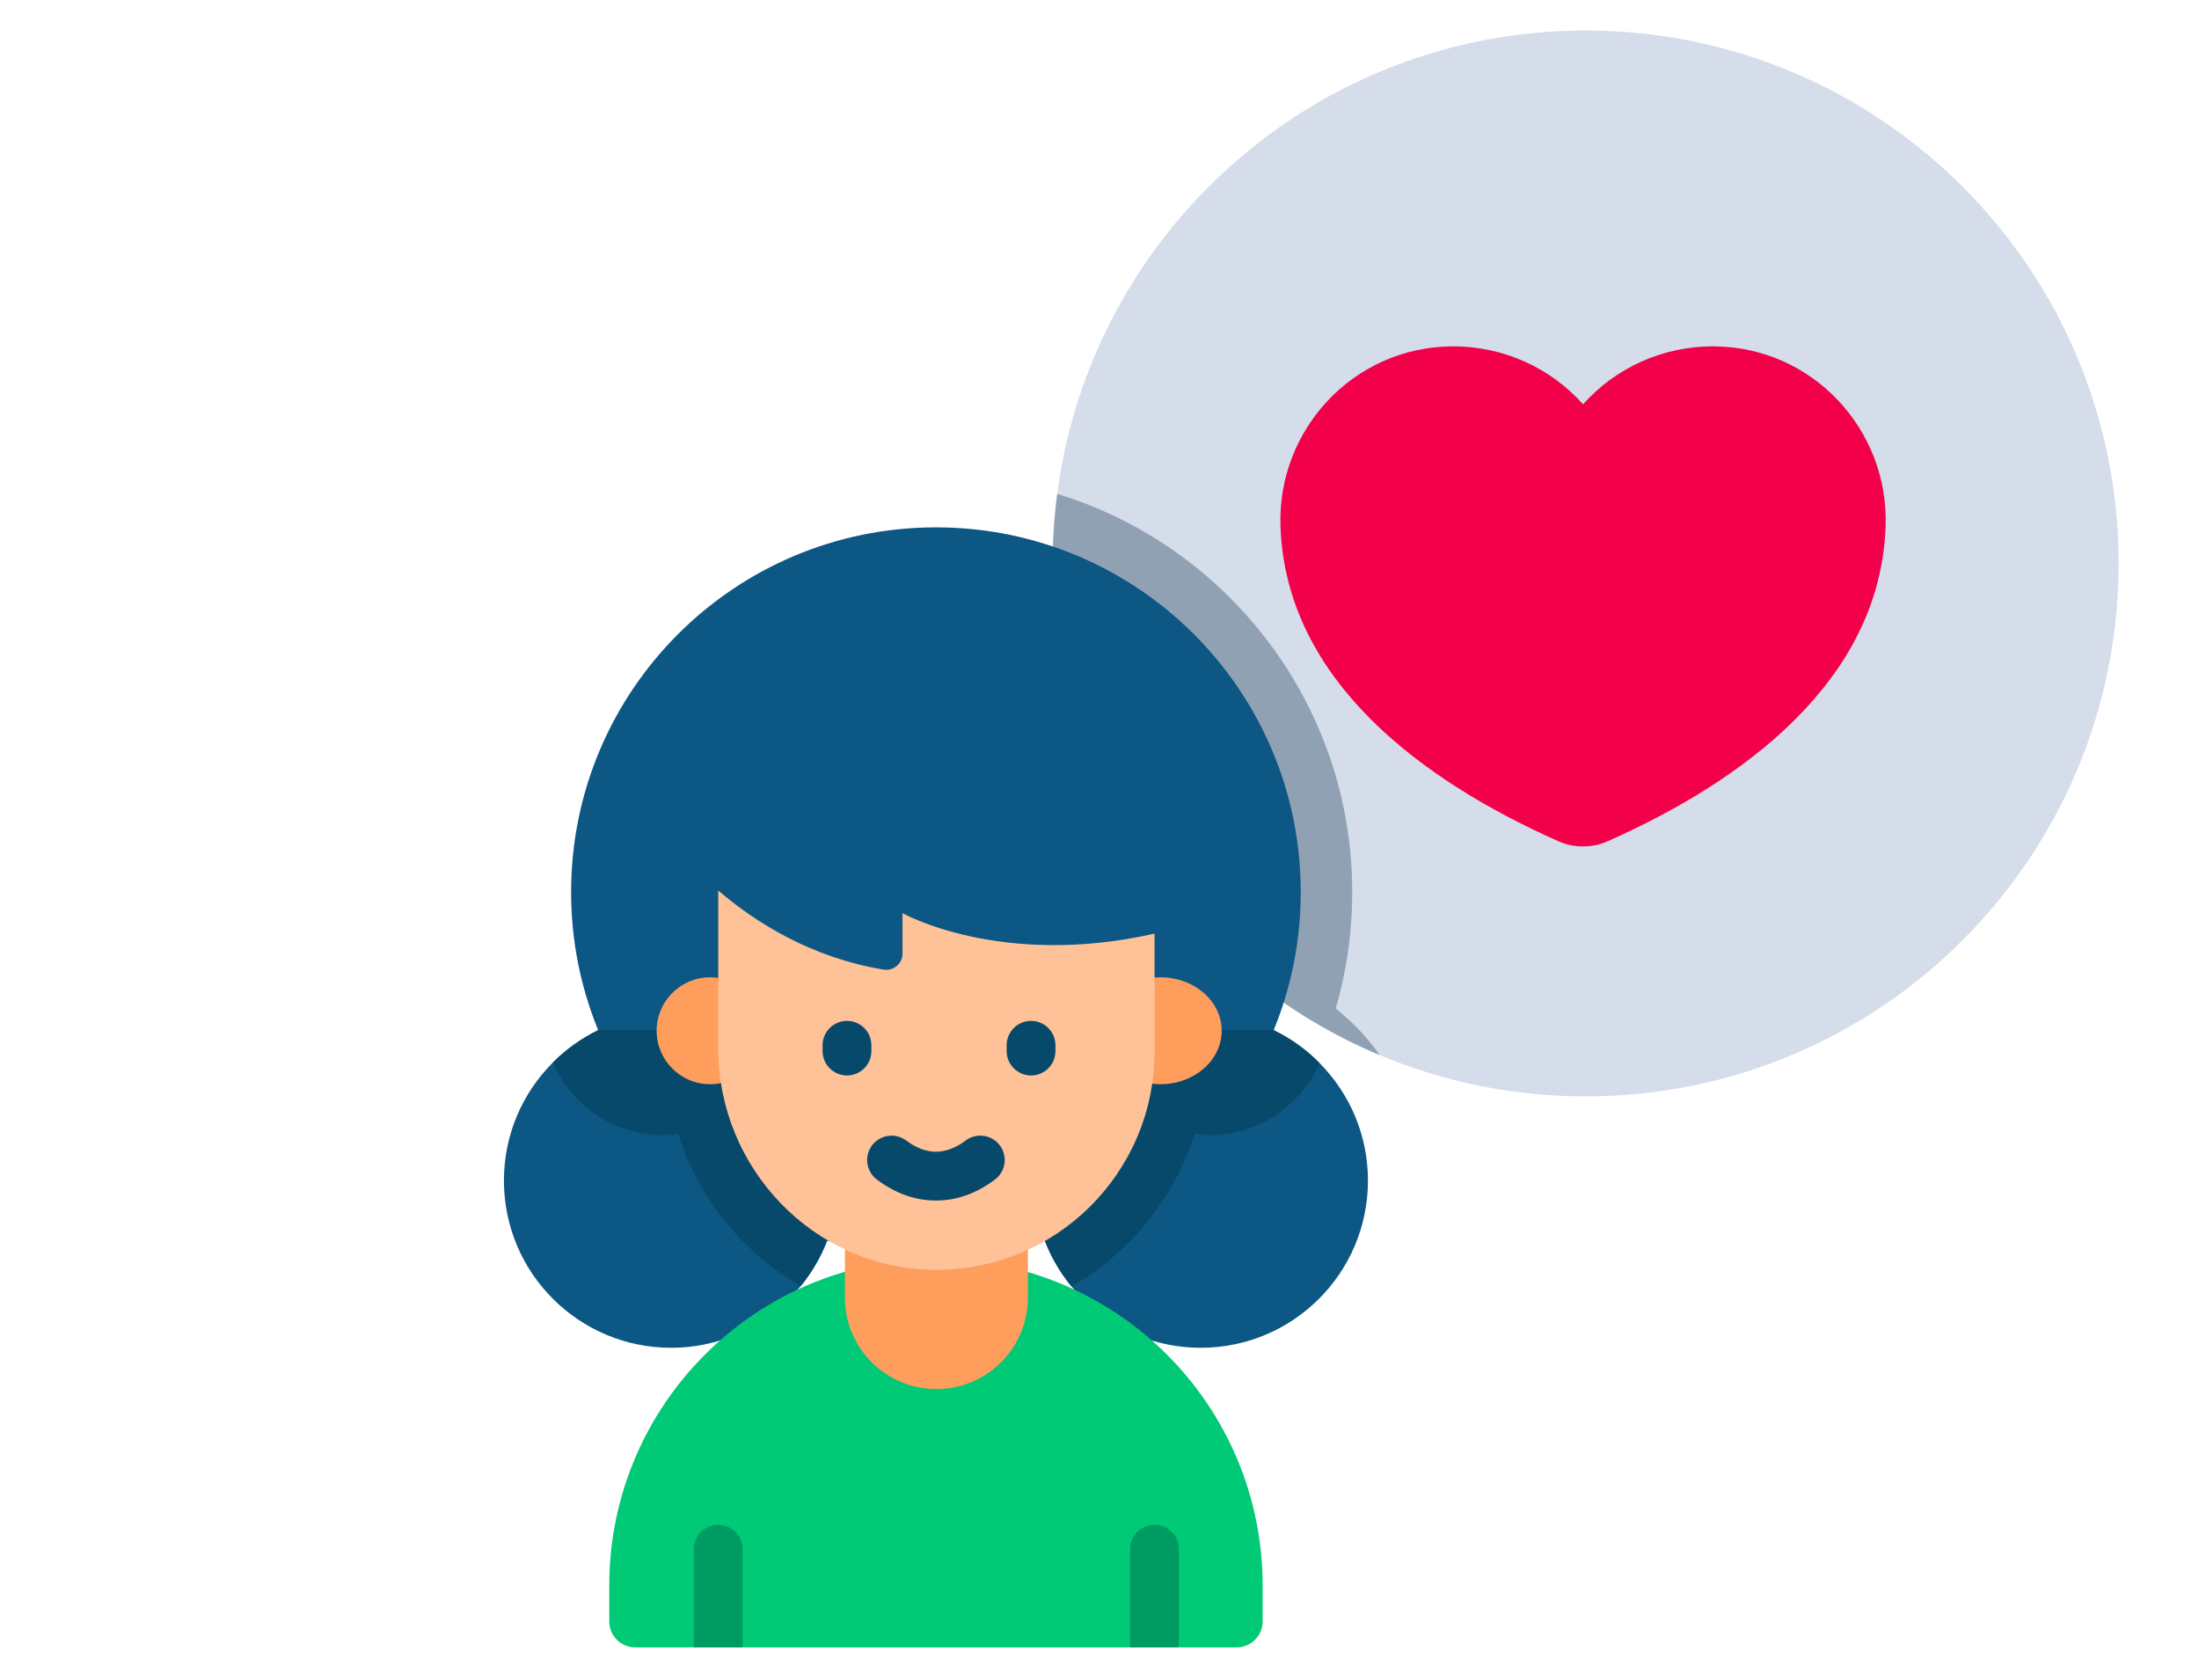 <svg width="144" height="110" viewBox="0 0 144 110" fill="none" xmlns="http://www.w3.org/2000/svg">
<path d="M138.736 36.898C138.736 56.172 123.11 71.797 103.836 71.797C99.059 71.797 94.507 70.838 90.359 69.099C77.776 63.827 68.936 51.395 68.936 36.898C68.936 35.354 69.037 33.833 69.233 32.343C71.462 15.221 86.105 2 103.836 2C123.11 2 138.736 17.623 138.736 36.898Z" fill="#D5DCEA"/>
<path d="M90.359 69.099C77.776 63.827 68.936 51.395 68.936 36.898C68.936 35.354 69.037 33.833 69.233 32.343C80.403 35.752 88.55 46.155 88.55 58.423C88.55 59.471 88.489 60.524 88.37 61.556C88.197 63.077 87.894 64.578 87.467 66.047C87.941 66.42 88.393 66.825 88.82 67.258C89.388 67.834 89.903 68.449 90.359 69.099Z" fill="#91A1B4"/>
<path d="M89.579 77.312C89.579 83.36 84.678 88.26 78.632 88.26C75.221 88.26 72.178 86.699 70.175 84.255C69.435 83.358 68.836 82.338 68.412 81.234C66.162 81.935 63.771 82.312 61.289 82.312C58.81 82.312 56.416 81.935 54.168 81.234C53.748 82.328 53.158 83.337 52.427 84.229C50.422 86.69 47.369 88.26 43.946 88.26C37.901 88.26 33 83.36 33 77.312C33 74.299 34.219 71.57 36.191 69.592C37.054 68.725 38.058 68.004 39.17 67.462C38.365 65.494 37.815 63.397 37.56 61.209C37.454 60.295 37.399 59.368 37.399 58.424C37.399 45.23 48.095 34.534 61.289 34.534C74.483 34.534 85.179 45.23 85.179 58.424C85.179 59.352 85.126 60.267 85.022 61.167C84.77 63.371 84.217 65.482 83.408 67.462C84.532 68.008 85.549 68.741 86.417 69.622C88.371 71.597 89.579 74.315 89.579 77.312Z" fill="#0D5784"/>
<path d="M83.408 67.462C84.532 68.008 85.55 68.741 86.417 69.622C85.198 72.391 82.43 74.329 79.215 74.329C78.882 74.329 78.554 74.306 78.233 74.266C76.877 78.508 73.966 82.062 70.175 84.255C69.435 83.358 68.836 82.338 68.413 81.234C66.162 81.935 63.771 82.312 61.289 82.312C58.81 82.312 56.417 81.935 54.169 81.234C53.748 82.328 53.158 83.337 52.427 84.229C48.653 82.039 45.757 78.494 44.404 74.264C44.078 74.306 43.745 74.329 43.408 74.329C40.181 74.329 37.404 72.377 36.192 69.592C37.055 68.725 38.058 68.003 39.171 67.462L83.408 67.462Z" fill="#07496B"/>
<path d="M82.683 103.833V106.177C82.683 107.118 81.919 107.881 80.978 107.881H41.602C40.66 107.881 39.897 107.118 39.897 106.177V103.833C39.897 92.02 49.474 82.442 61.289 82.442C67.196 82.442 72.544 84.836 76.417 88.707C80.288 92.578 82.683 97.928 82.683 103.833Z" fill="#00CA76"/>
<path d="M61.319 90.964C58.01 90.964 55.328 88.282 55.328 84.973V80.38H67.31V84.973C67.31 88.282 64.627 90.964 61.319 90.964Z" fill="#FF9E5C"/>
<path d="M46.5 71C48.433 71 50 69.433 50 67.5C50 65.567 48.433 64 46.5 64C44.567 64 43 65.567 43 67.5C43 69.433 44.567 71 46.5 71Z" fill="#FF9E5C"/>
<path d="M76 71C78.209 71 80 69.433 80 67.5C80 65.567 78.209 64 76 64C73.791 64 72 65.567 72 67.5C72 69.433 73.791 71 76 71Z" fill="#FF9E5C"/>
<path d="M75.604 61.139C65.505 63.417 59.101 59.798 59.101 59.798V62.441C59.101 63.099 58.51 63.601 57.861 63.494C53.109 62.709 49.471 60.404 47.033 58.316V68.658C47.033 76.51 53.281 83.055 61.133 83.155C69.109 83.257 75.605 76.822 75.605 68.869V61.139H75.604Z" fill="#FFC197"/>
<path d="M83.852 34.48C84.213 44.644 93.281 51.193 102.037 55.084C103.073 55.544 104.257 55.544 105.293 55.084C114.049 51.193 123.116 44.644 123.478 34.48C123.704 28.137 118.698 22.735 112.263 22.683C108.837 22.655 105.759 24.128 103.665 26.476C101.57 24.128 98.493 22.655 95.066 22.683C88.631 22.735 83.626 28.137 83.852 34.48Z" fill="#F20049"/>
<path d="M65.472 75.004C64.941 74.3 63.939 74.158 63.234 74.689C62.511 75.234 61.849 75.418 61.288 75.422C60.728 75.418 60.066 75.234 59.343 74.689C58.638 74.159 57.636 74.3 57.105 75.004C56.575 75.709 56.716 76.712 57.42 77.242C58.763 78.253 60.088 78.617 61.273 78.617C61.278 78.617 61.283 78.617 61.288 78.617C61.294 78.617 61.299 78.617 61.304 78.617C62.489 78.617 63.814 78.253 65.156 77.242C65.861 76.711 66.002 75.709 65.472 75.004Z" fill="#07496B"/>
<path d="M48.63 101.453V107.881H45.435V101.453C45.435 100.569 46.151 99.856 47.032 99.856C47.914 99.856 48.63 100.569 48.63 101.453Z" fill="#009B63"/>
<path d="M77.201 101.453V107.881H74.006V101.453C74.006 100.569 74.722 99.856 75.604 99.856C76.488 99.856 77.201 100.569 77.201 101.453Z" fill="#009B63"/>
<path d="M55.464 70.428C54.581 70.428 53.866 69.713 53.866 68.83V68.451C53.866 67.568 54.581 66.853 55.464 66.853C56.346 66.853 57.062 67.569 57.062 68.451V68.83C57.062 69.713 56.346 70.428 55.464 70.428Z" fill="#07496B"/>
<path d="M67.517 70.428C66.635 70.428 65.92 69.713 65.92 68.83V68.451C65.92 67.568 66.635 66.853 67.517 66.853C68.4 66.853 69.115 67.569 69.115 68.451V68.83C69.115 69.713 68.4 70.428 67.517 70.428Z" fill="#07496B"/>
</svg>
